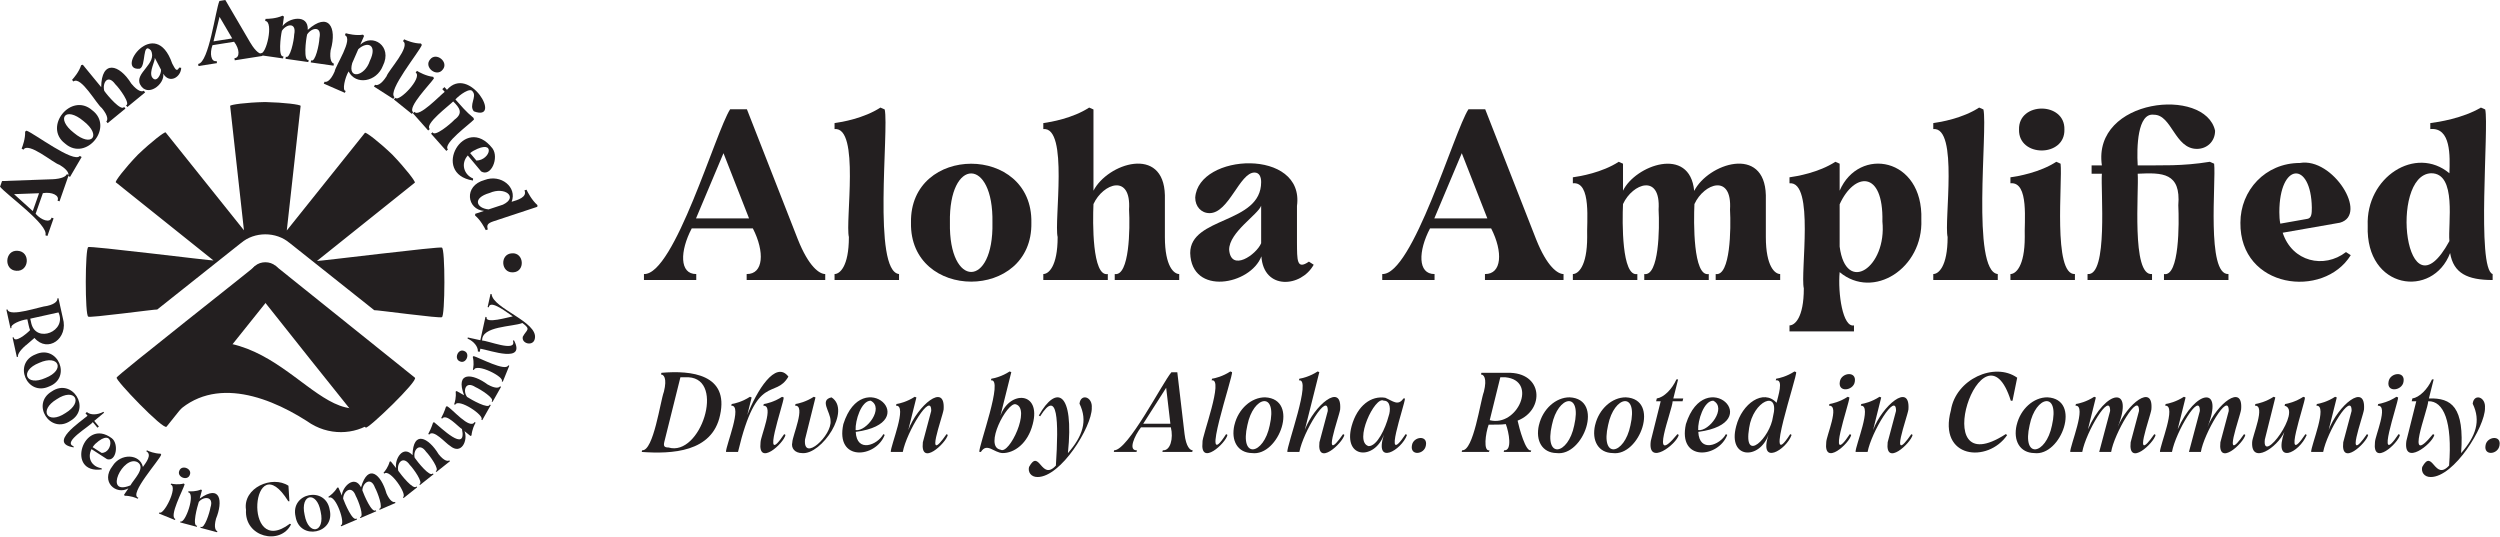 <svg width="628" height="135" viewBox="0 0 628 135" fill="none" xmlns="http://www.w3.org/2000/svg">
<g clip-path="url(#clip0_232_6071)">
<path d="M200.4 60.08C203.16 67.04 205.86 68.84 207.3 68.84V70.34H187.56V68.84C191.83 68.9 192.13 63.25 189.12 57.38H173.76C170.77 63.07 170.64 68.88 174.9 68.84V70.34H161.76V68.84C169.39 69.13 179.79 33.02 183.42 27.44H187.62L200.4 60.08ZM174.84 54.86H188.16L181.74 38.48L174.84 54.86Z" fill="#231F20"/>
<path d="M209.64 68.84C210.9 68.84 213.24 67.04 213.24 59.54C212.29 55.65 216.06 31.82 209.64 32.42V30.92C211.44 30.68 217.02 29.72 221.16 27.02L222.24 27.5C223.35 32.64 219.15 68.13 225.84 68.84V70.34H209.64V68.84Z" fill="#231F20"/>
<path d="M228.84 55.94C228.47 36.19 259.46 36.19 259.08 55.94C259.45 75.69 228.46 75.68 228.84 55.94ZM249.3 55.94C249.62 39.44 238.29 39.44 238.62 55.94C238.3 72.44 249.63 72.44 249.3 55.94Z" fill="#231F20"/>
<path d="M292.62 59.54C292.62 67.04 294.96 68.84 296.22 68.84V70.34H280.02V68.84C283.72 69.44 283.89 57.42 283.62 52.64C284.19 43.52 277.08 46.03 274.68 51.26C274.48 55.73 274.33 69.6 278.28 68.84V70.34H262.08V68.84C263.34 68.84 265.68 67.04 265.68 59.54C264.73 55.65 268.5 31.82 262.08 32.42V30.92C263.88 30.68 269.46 29.72 273.6 27.02L274.68 27.5V47.9C278.21 41.02 292.32 36.42 292.62 49.04V59.54Z" fill="#231F20"/>
<path d="M330 66.5C326.87 72.19 317.44 72.97 316.86 64.4C314.11 71.6 299.28 74.37 298.98 63.56C298.98 54.38 316.8 56.3 316.8 45.74C316.8 44.48 316.38 43.34 315.12 43.34C311.4 43.34 308.7 53.54 303.84 53.54C301.74 53.54 300.24 51.86 300.24 49.64C301.02 38.42 327.77 37.18 325.8 51.74V60.92C325.84 65.29 325.69 67.88 328.8 65.72L330 66.5ZM316.8 61.1V51.68C316.02 53.9 308.76 58.34 308.76 62.72C309.21 68.4 315.59 63.99 316.8 61.1Z" fill="#231F20"/>
<path d="M385.86 60.08C388.62 67.04 391.32 68.84 392.76 68.84V70.34H373.02V68.84C377.29 68.9 377.59 63.25 374.58 57.38H359.22C356.23 63.07 356.1 68.88 360.36 68.84V70.34H347.22V68.84C354.85 69.13 365.25 33.02 368.88 27.44H373.08L385.86 60.08ZM360.3 54.86H373.62L367.2 38.48L360.3 54.86Z" fill="#231F20"/>
<path d="M443.58 59.54C443.58 67.04 445.92 68.84 447.18 68.84V70.34H430.98V68.84C434.68 69.44 434.85 57.42 434.58 52.64C435.15 43.52 428.04 46.03 425.64 51.26C425.44 55.73 425.29 69.6 429.24 68.84V70.34H413.04V68.84C416.74 69.44 416.91 57.42 416.64 52.64C417.21 43.52 410.1 46.03 407.7 51.26C407.5 55.73 407.35 69.6 411.3 68.84V70.34H395.1V68.84C396.36 68.84 398.7 67.04 398.7 59.54C398.53 55.92 399.87 45.56 395.1 46.04V44.54C396.9 44.3 402.48 43.34 406.62 40.64L407.7 41.12V47.9C410.74 41.57 424.49 36.48 425.58 47.96C429.07 41.08 443.27 36.36 443.58 49.04V59.54Z" fill="#231F20"/>
<path d="M482.64 55.16C483.14 67.38 470.6 75.43 462.12 68.36C461.64 73.76 462.91 82.34 465.72 81.74V83.24H449.52V81.74C450.78 81.74 453.12 79.94 453.12 72.44C452.19 68.56 455.89 45.46 449.52 46.04V44.54C451.32 44.3 456.9 43.34 461.04 40.64L462.12 41.12V47.9C466.94 36.7 483.16 39.49 482.64 55.16ZM472.86 55.64C473.15 42.62 465.77 43.26 462.12 51.32V61.94C463.69 74.16 474.02 67.15 472.86 55.64Z" fill="#231F20"/>
<path d="M485.64 68.84C486.9 68.84 489.24 67.04 489.24 59.54C488.29 55.65 492.06 31.82 485.64 32.42V30.92C487.44 30.68 493.02 29.72 497.16 27.02L498.24 27.5C499.35 32.64 495.15 68.13 501.84 68.84V70.34H485.64V68.84Z" fill="#231F20"/>
<path d="M505.02 68.84C506.28 68.84 508.62 67.04 508.62 59.54C508.45 55.92 509.79 45.56 505.02 46.04V44.54C506.82 44.3 512.4 43.34 516.54 40.64L517.62 41.12C518.13 45.48 515.64 69.13 521.22 68.84V70.34H505.02V68.84ZM507.18 32.54C506.99 25.52 518.77 25.52 518.58 32.54C518.77 39.55 506.99 39.56 507.18 32.54Z" fill="#231F20"/>
<path d="M559.79 68.84V70.34H543.59V68.84C547.48 69.58 547.41 56.08 547.19 51.56C547.87 43.35 543.21 43.34 536.99 43.64C537.32 47.83 535.37 69.42 540.59 68.84V70.34H524.39V68.84C529.61 69.43 527.66 47.81 527.99 43.64H525.41V41.54H527.99C525.56 24.63 553.98 21.77 556.43 32.84C556.43 35.54 554.39 37.4 551.87 37.4C546.29 37.4 545.57 28.82 541.07 28.82C536.91 28.25 536.72 37.08 536.99 41.54C543.05 41.5 548.09 41.78 555.11 40.64L556.19 41.12C556.7 45.48 554.21 69.13 559.79 68.84Z" fill="#231F20"/>
<path d="M590.51 64.1C583.66 75.16 562.62 72.5 562.79 55.94C562.79 47.84 569.03 40.94 577.73 40.94C586.01 39.49 595.01 53.91 587.81 55.94L573.41 58.46C575.8 65.78 583.8 67.58 589.31 63.32L590.51 64.1ZM572.57 53.3C572.57 54.32 572.63 55.28 572.81 56.18L579.59 54.98C580.67 54.8 580.73 53.66 580.73 52.16C580.55 40.37 572.58 40.67 572.57 53.3Z" fill="#231F20"/>
<path d="M626.15 68.84V70.34C619.85 70.34 616.31 68.66 615.47 63.56C611.13 75 594.21 72.82 594.77 56.72C594.27 44.5 606.81 36.45 615.29 43.52C615.44 39.24 615.73 31.94 610.49 32.42V30.92C612.47 30.68 618.65 29.72 623.21 27.02L624.29 27.5C625.26 31.92 622.05 67.48 626.15 68.84ZM615.29 60.56C614.88 56.33 617.26 43.45 610.67 43.52C600.1 43.99 604.18 80.92 615.29 60.56Z" fill="#231F20"/>
<path d="M180.88 104.29C178.91 113.62 168.79 114.07 161.2 113.53L161.31 113.11C164.17 113.34 165.88 100.73 166.77 98.41C167.64 94.91 166.69 94.07 166.04 94.07L166.15 93.65C173.66 92.99 183.16 94.03 180.88 104.29ZM172.96 94.77H170.92L166.89 110.95C166.61 112.07 166.86 112.41 167.93 112.41C175.97 114.79 182.28 95.31 172.97 94.77H172.96Z" fill="#231F20"/>
<path d="M198.05 94.6C194.67 100.42 190.16 93.31 185.39 113.53H182.37C182.3 111.95 186.66 101.72 183.69 101.91L183.8 101.49C184.56 101.38 186.46 100.93 188.39 99.67L188.81 99.84L187.72 104.24C190.05 98.26 194.82 90.36 198.05 94.61V94.6ZM196.98 109.05L197.32 109.25C196.86 111.41 190.34 117.29 191.05 111.1C191.07 109.56 194.53 101.75 191.75 101.92L191.86 101.5C192.59 101.39 194.52 100.94 196.45 99.68L196.87 99.85C196.86 101.42 190.87 118.22 196.98 109.06V109.05Z" fill="#231F20"/>
<path d="M199.03 111.09C199.04 109.54 202.51 101.75 199.73 101.91L199.84 101.49C200.57 101.38 202.5 100.93 204.43 99.67L204.85 99.84L202.22 110.4C201.69 116.19 209.06 109.35 208.63 105.67C208.64 103.49 205.77 100.48 208.88 99.82C213.93 103.07 206.38 114.27 201.52 113.82C199.67 113.82 198.66 112.59 199.03 111.1V111.09Z" fill="#231F20"/>
<path d="M221.9 109.05L222.24 109.25C220 115.1 209.78 116.03 211.85 106.53C216.66 91.42 232.33 106.17 214.96 108.49C215.22 113.83 220.4 111.81 221.9 109.05ZM214.93 108.04C217.67 108.46 222.21 102.41 218.71 100.65C216.33 100.69 214.81 105.66 214.93 108.04Z" fill="#231F20"/>
<path d="M238.09 109.25C237.65 111.32 231.14 117.36 231.82 111.1L233.92 103.23C234.01 98.19 227.73 108.51 226.78 113.53H223.76C223.69 111.95 228.05 101.72 225.08 101.91L225.19 101.49C225.95 101.38 227.85 100.93 229.78 99.67L230.2 99.84L228.16 108.02C230.45 101.92 237.51 95.9 237.04 102.84C236.8 104.73 232.01 117.37 237.77 109.06L238.11 109.26L238.09 109.25Z" fill="#231F20"/>
<path d="M259.42 106.56C258.16 111.5 254.7 113.84 251.86 113.81C249.68 113.75 247.93 111.07 246.4 113.53H246.01C245.79 112.09 252.22 94.91 248.92 95.55L249.03 95.13C249.79 95.02 251.69 94.57 253.62 93.31L254.04 93.48L251.3 104.46C253.55 98.03 261.63 98.25 259.42 106.56ZM255.14 101.55C253.02 100.92 247 112.23 251.36 112.97C253.55 114.28 259.04 102.6 255.14 101.55Z" fill="#231F20"/>
<path d="M274.26 102.53C274.26 107.21 266.53 119.83 260.62 119.83C258.97 119.83 258.18 118.57 258.49 117.31C261.13 112.45 261.51 121 265.24 116.95C265.97 105.56 265.74 97.44 261.29 104.57L260.95 104.37C265.36 96.54 269.87 98.23 268.26 113.83C271.97 109.57 273.28 105.72 271.17 101.4C271.47 98.75 274.53 99.64 274.25 102.52L274.26 102.53Z" fill="#231F20"/>
<path d="M297.56 109.02C297.95 112.27 298.96 113.11 299.6 113.11L299.49 113.53H291.99L292.1 113.11C293.98 113.28 294.81 110.16 294.12 107.34H286.62C285.03 109.38 283.28 113.23 285.58 113.11L285.5 113.53H279.79L279.87 113.11C283.34 113.2 292.01 96.12 294.26 93.51H295.74L297.56 109.02ZM287.17 106.45H294L292.94 97.41L287.17 106.45Z" fill="#231F20"/>
<path d="M302.06 111.09C301.89 109.67 307.54 94.92 304.36 95.55L304.47 95.13C305.23 95.02 307.13 94.57 309.06 93.31L309.48 93.48C309.87 94.27 301.05 119.94 308 109.05L308.34 109.25C307.94 111.34 301.4 117.28 302.07 111.1L302.06 111.09Z" fill="#231F20"/>
<path d="M310.1 106.73C311.05 102.73 314.33 99.79 317.8 99.81C326.55 100.24 321.27 114.71 314.49 113.81C310.96 113.75 309.14 110.76 310.09 106.73H310.1ZM318.95 106.87C320.97 98.17 314.86 99.34 313.35 106.76C311.33 115.47 317.44 114.3 318.95 106.87Z" fill="#231F20"/>
<path d="M337.71 109.25C337.27 111.32 330.76 117.36 331.44 111.1L333.54 103.23C333.63 98.19 327.35 108.51 326.4 113.53H323.38C323.16 112.09 329.59 94.91 326.29 95.55L326.4 95.13C327.16 95.02 329.06 94.57 330.99 93.31L331.41 93.48L327.77 107.98C330.06 101.91 337.12 95.89 336.65 102.83C336.41 104.72 331.62 117.36 337.38 109.05L337.72 109.25H337.71Z" fill="#231F20"/>
<path d="M353.44 109.25C352.09 113.09 345.1 117.16 347.64 109.19C345.38 115.58 337.31 115.36 339.52 107.06C340.98 101.76 344.52 99.35 347.98 99.92C349.94 100.76 351.21 102.06 352.54 100.09H352.93C352.9 101.69 347.02 118.14 353.1 109.05L353.44 109.25ZM348.82 104.54C349.37 103.05 349.34 100.6 347.59 100.65C345.4 99.34 339.91 111.02 343.81 112.07C345.94 112.07 348.01 107.65 348.82 104.54Z" fill="#231F20"/>
<path d="M354.68 111.85C355.02 109.64 358.72 109.18 358.18 111.91C357.82 114.19 354.16 114.6 354.68 111.85Z" fill="#231F20"/>
<path d="M381.22 105.66C381.6 107.46 383.28 113.73 384.64 113.11L384.53 113.53H377.73L377.84 113.11C379.94 113.31 379.04 108.54 378.26 106.53C377.1 106.72 375.16 106.66 373.95 106.67C373.16 108.85 372.55 113.47 374.15 113.11L374.04 113.53H367.18L367.29 113.11C370.15 113.34 371.86 100.73 372.75 98.41C373.62 94.91 372.67 94.07 372.02 94.07L372.13 93.65H378.65C387.7 93.41 388.09 102.98 381.23 105.66H381.22ZM378.14 94.77H376.88L374.22 105.55C381.15 107.36 386.44 95.57 378.14 94.77Z" fill="#231F20"/>
<path d="M386.6 106.73C387.55 102.73 390.83 99.79 394.3 99.81C403.05 100.24 397.77 114.71 390.99 113.81C387.46 113.75 385.64 110.76 386.59 106.73H386.6ZM395.44 106.87C397.46 98.17 391.35 99.34 389.84 106.76C387.82 115.47 393.93 114.3 395.44 106.87Z" fill="#231F20"/>
<path d="M400.71 106.73C401.66 102.73 404.94 99.79 408.41 99.81C417.16 100.24 411.88 114.71 405.1 113.81C401.57 113.75 399.75 110.76 400.7 106.73H400.71ZM409.56 106.87C411.58 98.17 405.47 99.34 403.96 106.76C401.94 115.47 408.05 114.3 409.56 106.87Z" fill="#231F20"/>
<path d="M420.17 100.79C420.12 102.99 414.01 118.04 421.37 109.05L421.71 109.25C421.16 111.57 413.79 117.27 414.68 110.76L417.17 100.79H416.02L416.19 100.09C417.93 99.84 420 97.82 421.12 95.3H421.54L420.34 100.09H422.83L422.66 100.79H420.17Z" fill="#231F20"/>
<path d="M433.55 109.05L433.89 109.25C431.65 115.1 421.43 116.03 423.5 106.53C428.31 91.42 443.98 106.17 426.61 108.49C426.87 113.83 432.05 111.81 433.55 109.05ZM426.58 108.04C429.32 108.46 433.86 102.41 430.36 100.65C427.98 100.69 426.46 105.66 426.58 108.04Z" fill="#231F20"/>
<path d="M449.71 109.05L450.05 109.25C448.7 113.09 441.71 117.16 444.25 109.19C442 115.6 433.92 115.35 436.13 107.06C437.59 101.33 442.98 97.6 446.27 101.18C446.6 99.69 448.17 95.15 446.07 95.55L446.18 95.13C446.94 95.02 448.84 94.57 450.77 93.31L451.19 93.48C451.58 94.27 442.76 119.94 449.71 109.05ZM445.37 104.68C447.17 97.66 440.36 100.68 439.38 107.51C437.88 116.63 444.68 109.92 445.37 104.68Z" fill="#231F20"/>
<path d="M458.75 111.09C458.76 109.54 462.23 101.75 459.45 101.91L459.56 101.49C460.29 101.38 462.22 100.93 464.15 99.67L464.57 99.84C464.56 101.41 458.57 118.21 464.68 109.05L465.02 109.25C464.62 111.34 458.08 117.28 458.75 111.1V111.09ZM462.17 95.86C462.51 93.58 466.44 93.1 465.92 95.92C465.57 98.16 461.63 98.69 462.17 95.86Z" fill="#231F20"/>
<path d="M480.45 109.25C480.01 111.32 473.5 117.36 474.18 111.1L476.28 103.23C476.37 98.19 470.09 108.51 469.14 113.53H466.12C466.05 111.95 470.41 101.72 467.44 101.91L467.55 101.49C468.31 101.38 470.21 100.93 472.14 99.67L472.56 99.84L470.52 108.02C472.81 101.92 479.87 95.9 479.4 102.84C479.16 104.73 474.37 117.37 480.13 109.06L480.47 109.26L480.45 109.25Z" fill="#231F20"/>
<path d="M490.06 103.11C491.24 95.25 501.05 90.85 506.72 94.88L505.54 100.67H505.12C498.19 78.64 483.35 122.3 503.86 109.04L504.2 109.29C499.34 116.42 486.79 115.2 490.06 103.1V103.11Z" fill="#231F20"/>
<path d="M506.6 106.73C507.55 102.73 510.83 99.79 514.3 99.81C523.05 100.24 517.77 114.71 510.99 113.81C507.46 113.75 505.64 110.76 506.59 106.73H506.6ZM515.45 106.87C517.47 98.17 511.36 99.34 509.85 106.76C507.83 115.47 513.94 114.3 515.45 106.87Z" fill="#231F20"/>
<path d="M541.49 109.25C541.05 111.32 534.54 117.36 535.22 111.1L537.32 103.23C537.39 98.03 531.04 109.01 530.32 113.53H527.32L530.06 103.23C530.13 98.15 523.95 108.62 523.06 113.53H520.04C519.97 111.95 524.33 101.72 521.36 101.91L521.47 101.49C522.23 101.38 524.13 100.93 526.06 99.67L526.48 99.84L524.49 107.85C528.94 97.79 536.2 96.74 531.97 107.29C534.22 101.6 540.98 96.12 540.43 102.84C540.19 104.73 535.4 117.37 541.16 109.06L541.5 109.26L541.49 109.25Z" fill="#231F20"/>
<path d="M564.03 109.25C563.59 111.32 557.08 117.36 557.76 111.1L559.86 103.23C559.93 98.03 553.58 109.01 552.86 113.53H549.86L552.6 103.23C552.67 98.15 546.49 108.62 545.6 113.53H542.58C542.51 111.95 546.87 101.72 543.9 101.91L544.01 101.49C544.77 101.38 546.67 100.93 548.6 99.67L549.02 99.84L547.03 107.85C551.48 97.79 558.74 96.74 554.51 107.29C556.76 101.6 563.52 96.12 562.97 102.84C562.73 104.73 557.94 117.37 563.7 109.06L564.04 109.26L564.03 109.25Z" fill="#231F20"/>
<path d="M579.46 109.25C577.51 113.86 570.96 116.9 573.83 108.49C572.06 112.47 565.44 116.8 565.74 111.09C565.76 109.54 569.22 101.74 566.44 101.91L566.55 101.49C567.28 101.38 569.21 100.93 571.14 99.67L571.56 99.84L568.93 110.4C568.12 117.02 578.38 102.97 573.89 101.92L574 101.5C574.73 101.39 576.66 100.94 578.59 99.68L579.01 99.85C579 101.42 573.01 118.22 579.12 109.06L579.46 109.26V109.25Z" fill="#231F20"/>
<path d="M594.89 109.25C594.45 111.32 587.94 117.36 588.62 111.1L590.72 103.23C590.81 98.19 584.53 108.51 583.58 113.53H580.56C580.49 111.95 584.85 101.72 581.88 101.91L581.99 101.49C582.75 101.38 584.65 100.93 586.58 99.67L587 99.84L584.96 108.02C587.25 101.92 594.31 95.9 593.84 102.84C593.6 104.73 588.81 117.37 594.57 109.06L594.91 109.26L594.89 109.25Z" fill="#231F20"/>
<path d="M596.59 111.09C596.6 109.54 600.07 101.75 597.29 101.91L597.4 101.49C598.13 101.38 600.06 100.93 601.99 99.67L602.41 99.84C602.4 101.41 596.41 118.21 602.52 109.05L602.86 109.25C602.46 111.34 595.92 117.28 596.59 111.1V111.09ZM600.01 95.86C600.35 93.58 604.28 93.1 603.76 95.92C603.41 98.16 599.47 98.69 600.01 95.86Z" fill="#231F20"/>
<path d="M624.23 102.53C624.23 107.21 616.5 119.83 610.59 119.83C608.94 119.83 608.15 118.57 608.46 117.31C611.1 112.45 611.48 121 615.21 116.95C616.08 105.82 613.81 100.67 609.97 100.79C609.92 102.99 603.81 118.04 611.17 109.05L611.51 109.25C610.96 111.57 603.59 117.27 604.48 110.76L606.97 100.79H605.82L605.99 100.09C607.73 99.84 609.8 97.82 610.92 95.3H611.34L610.14 100.09C615.85 99.92 619.1 102.2 618.23 113.84C621.94 109.58 623.25 105.73 621.14 101.41C621.44 98.76 624.5 99.65 624.22 102.53H624.23Z" fill="#231F20"/>
<path d="M624.37 111.85C624.71 109.64 628.41 109.18 627.87 111.91C627.51 114.19 623.85 114.6 624.37 111.85Z" fill="#231F20"/>
<path d="M111.01 62.21C111.03 61.77 79.75 65.69 79.62 65.55L104.22 45.87C104.35 45.55 101.97 42.42 98.59 38.88C95.05 35.48 92 33.22 91.69 33.34L72.04 57.9L75.52 26.59C75.38 26.26 71.5 25.75 66.6 25.63C61.69 25.74 57.94 26.28 57.81 26.59L61.28 57.85L41.6 33.25C41.28 33.12 38.15 35.5 34.61 38.88C31.21 42.42 28.95 45.47 29.07 45.78L53.63 65.43C53.5 65.56 22.16 61.65 22.19 62.08C21.36 62 21.31 79.6 22.19 79.53C22.16 79.96 39.37 77.62 39.5 77.75C49.45 69.86 61.7 60.1 60.53 61.06C63.9 58.14 69.37 58.13 72.75 61.04C72.62 60.92 72.53 60.85 72.53 60.85L94.01 77.92C94.17 77.79 111 80.09 110.99 79.66C111.82 79.77 111.87 62.12 110.99 62.21H111.01Z" fill="#231F20"/>
<path d="M91.88 107.4C92.33 107.95 105.23 95.57 104.22 94.87L69.12 66.71C68.85 66.41 64.12 72.52 63.94 72.53C63.89 72.58 63.89 72.67 63.94 72.72C64.13 72.73 91.59 107.72 91.87 107.4H91.88Z" fill="#231F20"/>
<path d="M29.31 94.84C28.76 95.29 41.14 108.19 41.84 107.18L69.59 72.5C69.87 72.26 64.19 67.09 64.19 66.91C64.14 66.86 64.05 66.86 64 66.91C63.99 67.1 29 94.56 29.32 94.84H29.31Z" fill="#231F20"/>
<path d="M62.94 69.49C62.87 64.67 70.45 64.67 70.37 69.49C70.44 74.31 62.86 74.31 62.94 69.49Z" fill="#231F20"/>
<path d="M30.15 94.64C63.62 69.89 76.16 105.11 90.75 102.48C94.75 100.07 95.51 96.52 93.51 92.32L95.14 91.22C103.86 103.81 87.9 113.58 77.06 105.75C65.94 98.65 51.31 94.09 42.05 106.24C42.33 106.46 30.13 94.63 30.15 94.65V94.64Z" fill="#231F20"/>
<path d="M4.09 68.02C0.89 67.85 1.18 62.75 4.43 63C7.74 63.19 7.35 68.28 4.09 68.02Z" fill="#231F20"/>
<path d="M13.01 45.04C15.68 44.93 16.61 44.24 16.78 43.75L17.28 43.93L14.95 50.58L14.45 50.4C15.05 49.08 13.01 48.14 10.77 48.52L8.95 53.7C10.41 55.36 12.6 56.07 12.95 54.67L13.46 54.85L11.91 59.28L11.4 59.1C12.4 56.56 1.46 48.79 0.01 46.9L0.51 45.48L13.02 45.03L13.01 45.04ZM8.23 53.03L9.81 48.54L3.53 48.77L8.24 53.03H8.23Z" fill="#231F20"/>
<path d="M17.12 44.17C17.35 43.78 17.22 42.74 14.9 41.38C13.38 40.97 7.15 35.54 5.89 37.6L5.43 37.33C5.68 36.73 6.39 34.84 6.31 33.07L6.65 32.82C8.47 33.4 18.56 41.11 20.05 39.17L20.51 39.44L17.59 44.44L17.13 44.17H17.12Z" fill="#231F20"/>
<path d="M16.37 36.08C10.76 31.89 17.86 23.08 23.15 27.68C28.76 31.87 21.65 40.68 16.37 36.08ZM20.96 30.4C16.45 26.61 13.91 29.76 18.56 33.37C23.07 37.16 25.62 34.01 20.96 30.4Z" fill="#231F20"/>
<path d="M33.02 21.04C34.72 23.11 35.77 23.08 36.12 22.79L36.46 23.21L31.99 26.88L31.65 26.46C32.88 26.15 30.04 22.19 28.97 21.17C27.06 18.52 25.66 20.83 26.19 22.82C26.99 24 30.49 28.07 31.17 26.86L31.51 27.27L27.04 30.94L26.7 30.52C27.05 30.24 27.29 29.21 25.58 27.14C24.29 26.22 20.34 18.98 18.44 20.47L18.1 20.06C18.54 19.58 19.86 18.06 20.39 16.37L20.8 16.26L25.42 21.89C25.49 14.99 29.93 16.03 33.01 21.04H33.02Z" fill="#231F20"/>
<path d="M45.52 17.02C45.469 19.34 42.62 21.15 41.01 18.53C41.419 21.2 36.98 24.59 35.209 21.23C33.69 18.33 39.65 15.98 37.9 12.64C35.639 10.36 36.77 16.65 35.09 17.26C28.779 17.9 38.969 3.58 43.26 15.96C43.999 17.34 44.38 18.18 45.01 16.98L45.52 17.03V17.02ZM40.44 17.5L38.88 14.52C38.999 15.35 37.44 17.96 38.169 19.35C39.26 21.07 40.539 18.62 40.45 17.5H40.44Z" fill="#231F20"/>
<path d="M62.94 10.81C64.3 13.11 65.36 13.6 65.86 13.52L65.94 14.05L58.97 15.15L58.89 14.62C60.33 14.53 60.2 12.28 58.8 10.49L53.38 11.35C52.61 13.43 53.02 15.69 54.42 15.33L54.5 15.86L49.86 16.59L49.78 16.06C52.49 15.74 54.15 2.41 55.12 0.24L56.6 0L62.93 10.81H62.94ZM53.63 10.39L58.33 9.65L55.15 4.23L53.63 10.4V10.39Z" fill="#231F20"/>
<path d="M83.07 12.5C82.69 15.15 83.43 15.91 83.87 15.97L83.79 16.5L78.06 15.68L78.14 15.15C79.2 15.84 80.2 11.08 80.24 9.6C80.91 6.4 78.26 6.93 77.15 8.66C76.82 10.05 76.18 15.38 77.53 15.06L77.45 15.59L71.72 14.77L71.8 14.24C72.86 14.93 73.86 10.17 73.9 8.69C74.56 5.49 71.92 6.02 70.81 7.75C70.48 9.14 69.84 14.47 71.19 14.15L71.11 14.68L65.38 13.86L65.46 13.33C66.83 13.99 68.85 5.39 66.62 5.27L66.7 4.74C67.35 4.74 69.37 4.69 70.97 3.94L71.33 4.17L70.99 6.57C72.39 4.49 77.51 3.38 77.31 7.5C82.49 2.89 84.7 6.78 83.09 12.51L83.07 12.5Z" fill="#231F20"/>
<path d="M96.17 16.55C94.59 20.62 89.33 21.47 87.57 17.94C86.65 19.46 85.87 22.87 86.84 22.83L86.63 23.32L81.33 21.01L81.54 20.52C81.95 20.7 82.98 20.44 84.05 17.99C84.29 16.44 88.81 9.83 86.64 8.83L86.85 8.34C87.47 8.52 89.44 9 91.18 8.71L91.46 9.02L90.49 11.24C93.54 8.29 98.69 11.55 96.17 16.55ZM92.9 15.31C94.91 11.16 92.26 10.26 90 12.36L88.48 15.84C87.25 20.07 91.63 19.24 92.9 15.31Z" fill="#231F20"/>
<path d="M94.21 21.28C94.59 21.52 95.64 21.43 97.09 19.18C97.57 17.67 103.24 11.68 101.23 10.33L101.52 9.88C102.11 10.16 103.97 10.94 105.74 10.93L105.97 11.28C105.32 13.07 97.21 22.84 99.09 24.4L98.8 24.85L93.93 21.73L94.22 21.28H94.21Z" fill="#231F20"/>
<path d="M99.3 24.56C100.14 25.82 106.26 19.47 104.41 18.22L104.74 17.8C105.29 18.14 107.06 19.12 108.82 19.3L109.01 19.68C108.18 21.01 102.19 27.03 103.8 28.2L103.46 28.62L98.95 24.99L99.29 24.57L99.3 24.56ZM108.03 14.95C109.55 12.95 112.83 15.6 111.2 17.5C109.68 19.49 106.4 16.86 108.03 14.95Z" fill="#231F20"/>
<path d="M112.52 37.55L112.12 37.91L108.28 33.58L108.68 33.22C109.13 34.5 113.18 31.14 114.15 30.08C116.49 28.39 115.38 27.01 113.84 25.48C112.8 26.56 106.57 31.16 107.96 32.42L107.56 32.78L103.72 28.45L104.12 28.09C105.2 29.62 110.51 23.98 111.71 23.07L111.1 22.38L111.66 21.88L112.27 22.57C117.91 16.08 126.32 30.68 119.04 27.97C117.72 26.48 119.84 24.25 118.77 23.05C118.19 21.78 115.36 23.91 114.4 24.98C115.85 26.59 116.97 28 118.94 29.61L119.07 30.01C118.03 31.18 111.12 36.12 112.52 37.55Z" fill="#231F20"/>
<path d="M118.81 45.35C108.02 43.64 116.68 28.28 123.7 37.26C125.43 39.6 123.35 44.57 120.86 43.06L117.51 39.05C115.67 41.1 116.54 43.89 118.84 44.84L118.81 45.35ZM118.95 37.87C118.63 38.05 118.35 38.24 118.1 38.46L119.68 40.34C123.25 40.24 124.64 34.77 118.95 37.87Z" fill="#231F20"/>
<path d="M122.53 57.64L122.02 57.81C121.72 57.19 120.74 55.32 119.34 54.13L119.38 53.71L121.58 52.98C117.35 52.68 116.34 46.67 121.74 45.21C125.83 43.67 129.97 47.02 128.52 50.69C129.99 50.26 132.5 49.54 131.75 47.82L132.26 47.65C132.56 48.29 133.58 50.28 135.01 51.53L134.97 51.95L123.94 55.6C122.37 56.12 122.25 56.63 122.54 57.64H122.53ZM122.74 52.6L126.34 51.41C130.31 49.5 126.77 46.79 123 48.47C118.56 49.74 119.67 52.31 122.74 52.6Z" fill="#231F20"/>
<path d="M128.62 63.63C131.67 63.41 132 68.26 128.91 68.41C125.77 68.63 125.51 63.77 128.62 63.63Z" fill="#231F20"/>
<path d="M6.54 86.69C4.76 88.22 4.41 89.19 4.51 89.63L4.23 89.69L3.15 84.78L3.43 84.72C3.62 86.32 6.65 83.9 7.55 82.94C7.28 82.27 7.04 80.94 6.87 80.21C5.27 80.34 2.36 81.57 2.91 82.4L2.63 82.46L1.6 77.79L1.88 77.73C2.28 79.8 10.31 76.93 11.82 76.85C14.12 76.34 14.49 75.41 14.4 74.97L14.68 74.91L15.79 79.92C17.27 85.04 11.99 88.77 8.66 84.89L6.55 86.71L6.54 86.69ZM7.87 81.26C9.12 86.32 16.87 83.23 14.69 78.48L7.6 80.05L7.87 81.26Z" fill="#231F20"/>
<path d="M8.94 89.02C14.54 86.44 18.1 94.87 12.34 97.08C6.74 99.66 3.18 91.23 8.94 89.02ZM11.44 94.94C16.5 92.94 14.8 88.92 9.84 91.15C4.78 93.15 6.48 97.17 11.44 94.94Z" fill="#231F20"/>
<path d="M13 98.33C18.09 94.85 23.01 102.57 17.7 105.71C12.61 109.19 7.7 101.47 13 98.33ZM16.45 103.76C21.1 100.95 18.76 97.27 14.24 100.29C9.59 103.1 11.93 106.78 16.45 103.76Z" fill="#231F20"/>
<path d="M18.53 112.39C11.99 111.35 20.13 106.05 21.99 104.43L21.47 103.81L21.83 103.51C22.71 104.3 24.45 104.27 25.97 103.45L26.15 103.67L23.67 105.73L24.84 107.14L24.48 107.44L23.31 106.03C22.59 107.09 15.61 111.02 18.46 112.09L18.53 112.4V112.39Z" fill="#231F20"/>
<path d="M25.6 117.91C16.37 119.21 20.88 104.7 28.06 110.07C29.92 111.45 29.22 116.06 26.89 115.34L22.99 112.82C21.81 115.17 23.14 117.26 25.5 117.62L25.6 117.92V117.91ZM23.94 111.49C23.68 111.76 23.46 112.05 23.27 112.33L25.52 113.77C28.61 113.81 28.78 107.01 23.95 111.49H23.94Z" fill="#231F20"/>
<path d="M34.75 125.05L34.59 125.28C34.09 125.03 32.83 124.54 31.31 124.53L31.16 124.29L32.25 122.68C29.18 124.43 25.16 121.04 28.27 117.06C30.28 113.81 35.15 113.95 35.9 117.3C36.67 116.2 38.28 114.21 36.75 113.36L36.91 113.12C37.42 113.38 38.78 113.93 40.34 113.97L40.49 114.21C40.21 115.43 32.19 124.23 34.74 125.03L34.75 125.05ZM32.77 121.92C33.48 120.54 36.72 117.53 34.59 116.12C30.97 114.08 25.8 124.78 32.77 121.92Z" fill="#231F20"/>
<path d="M40.03 128.72C41.09 129.59 44.77 122.28 42.88 121.74L42.99 121.48C43.49 121.6 44.79 121.81 46.18 121.46L46.38 121.67C46.02 123.02 42.37 129.76 44.05 130.37L43.94 130.63L39.92 128.99L40.03 128.73V128.72ZM45.05 118.24C45.65 116.63 48.37 117.74 47.67 119.31C47.07 120.92 44.35 119.81 45.05 118.24Z" fill="#231F20"/>
<path d="M54.26 130.32C53.65 132.6 54.22 133.33 54.6 133.43L54.53 133.7L50.34 132.58L50.41 132.31C51.32 133.03 52.67 128.76 52.86 127.5C53.84 124.59 51.1 124.63 49.94 126.08C49.55 127.26 48.22 132.16 49.52 132.07L49.45 132.34L45.26 131.23L45.33 130.96C46.49 131.69 49.21 123.97 47.27 123.67L47.34 123.4C47.85 123.46 49.17 123.5 50.5 122.97L50.73 123.15L50.17 125.24C55.42 121.53 56.06 125.9 54.26 130.31V130.32Z" fill="#231F20"/>
<path d="M61.79 128.03C60.98 122.52 68.38 119.33 72.46 122.02L72.7 125.92H72.42C63.25 111.14 60.73 140.67 72.82 131.56L73.11 131.73C70.48 137.05 61.33 135 61.8 128.04L61.79 128.03Z" fill="#231F20"/>
<path d="M74.25 129.79C72.84 123.79 81.81 121.99 82.82 128.06C84.23 134.06 75.26 135.86 74.25 129.79ZM80.55 128.53C79.6 123.18 75.33 124.04 76.52 129.34C77.47 134.69 81.74 133.83 80.55 128.53Z" fill="#231F20"/>
<path d="M97.04 123.85C97.97 126.01 98.87 126.24 99.23 126.09L99.34 126.35L95.36 128.07L95.25 127.81C96.41 127.81 94.83 123.63 94.2 122.51C93.17 119.62 91.04 121.34 91.03 123.2C91.45 124.37 93.43 129.04 94.4 128.17L94.51 128.43L90.53 130.14L90.42 129.88C91.58 129.88 90 125.7 89.37 124.58C88.34 121.69 86.21 123.41 86.2 125.27C86.62 126.44 88.6 131.11 89.57 130.24L89.68 130.5L85.7 132.21L85.59 131.95C86.96 131.81 84.32 124.06 82.61 125.03L82.5 124.77C82.94 124.5 84 123.72 84.72 122.48H85.01L85.87 124.47C86.01 122.26 89.04 119.19 90.69 122.41C92.5 116.24 95.72 119.23 97.05 123.84L97.04 123.85Z" fill="#231F20"/>
<path d="M110.15 114.06C111.62 115.91 112.54 115.89 112.85 115.64L113.03 115.86L109.63 118.56L109.45 118.34C110.57 118.04 107.95 114.41 107.05 113.5C105.3 110.98 103.7 113.2 104.17 114.99C104.88 116.01 108.02 120 108.73 118.91L108.91 119.13L105.51 121.83L105.33 121.61C106.45 121.31 103.83 117.68 102.93 116.77C101.18 114.25 99.58 116.47 100.05 118.27C100.76 119.29 103.9 123.28 104.61 122.19L104.79 122.41L101.39 125.11L101.21 124.89C102.49 124.39 97.92 117.6 96.52 118.98L96.34 118.76C96.69 118.38 97.51 117.35 97.88 115.97L98.16 115.89L99.51 117.59C99.07 115.42 101.19 111.66 103.63 114.34C103.76 107.91 107.66 109.95 110.15 114.05V114.06Z" fill="#231F20"/>
<path d="M119.25 106.01L119.47 106.19C119.18 106.66 118.59 107.87 118.44 109.39L118.19 109.52L116.68 108.3C117.61 110.55 115.94 114.42 113.04 111.99C111.97 111.38 108.9 107.72 107.8 109.18L107.58 109C107.84 108.56 108.39 107.4 108.78 106.18L109.03 106.05C110.63 107.26 117.31 113.97 116.05 107.78C115.01 107.17 112.11 103.74 111.05 105.17L110.83 104.99C111.09 104.55 111.64 103.39 112.03 102.17L112.28 102.04C113.49 102.54 118.02 108.11 119.24 106L119.25 106.01Z" fill="#231F20"/>
<path d="M122.51 96.59C124.56 97.75 125.42 97.38 125.61 97.04L125.86 97.18L123.73 100.96L123.48 100.82C124.41 100.12 120.61 97.75 119.44 97.24C116.87 95.56 116.22 98.22 117.33 99.71C118.37 100.38 122.78 102.9 123.03 101.62L123.28 101.76L121.15 105.54L120.9 105.4C121.9 104.46 115.11 99.89 114.33 101.69L114.08 101.55C114.26 101.07 114.63 99.8 114.46 98.39L114.69 98.22L116.58 99.29C114.3 93.28 118.69 93.75 122.51 96.6V96.59Z" fill="#231F20"/>
<path d="M115.55 90.79C113.94 90.19 115.05 87.47 116.61 88.17C118.22 88.77 117.11 91.49 115.55 90.79ZM126.03 95.79C126.9 94.73 119.58 91.06 119.05 92.95L118.79 92.84C118.91 92.34 119.12 91.04 118.76 89.65L118.97 89.45C120.32 89.81 127.06 93.44 127.67 91.77L127.93 91.88L126.3 95.9L126.04 95.79H126.03Z" fill="#231F20"/>
<path d="M123.49 73.89C123.79 77.5 135.21 80.84 134.36 85.03C134.02 87.12 130.91 86.36 131.33 84.58C132.28 82.78 133.49 82.8 131.23 81.14C128.78 82.12 120.93 81.89 121.12 85.56C122.4 85.48 129.78 88.57 128.87 85.66L129.08 85.42C132.22 91.35 123.15 88 120.67 87.59L120.5 88.38L120.04 88.28C120.12 87.1 119.03 85.74 117.45 85.05L117.51 84.77L120.66 85.46L121.95 79.59L122.23 79.65C121.8 81.45 127.75 79.65 128.81 79.47C127.74 78.8 123.1 75.04 122.77 77.2L122.49 77.14L123.22 73.83L123.5 73.89H123.49Z" fill="#231F20"/>
</g>
<defs>
<clipPath id="clip0_232_6071">
<rect width="627.92" height="134.73" fill="white"/>
</clipPath>
</defs>
</svg>
